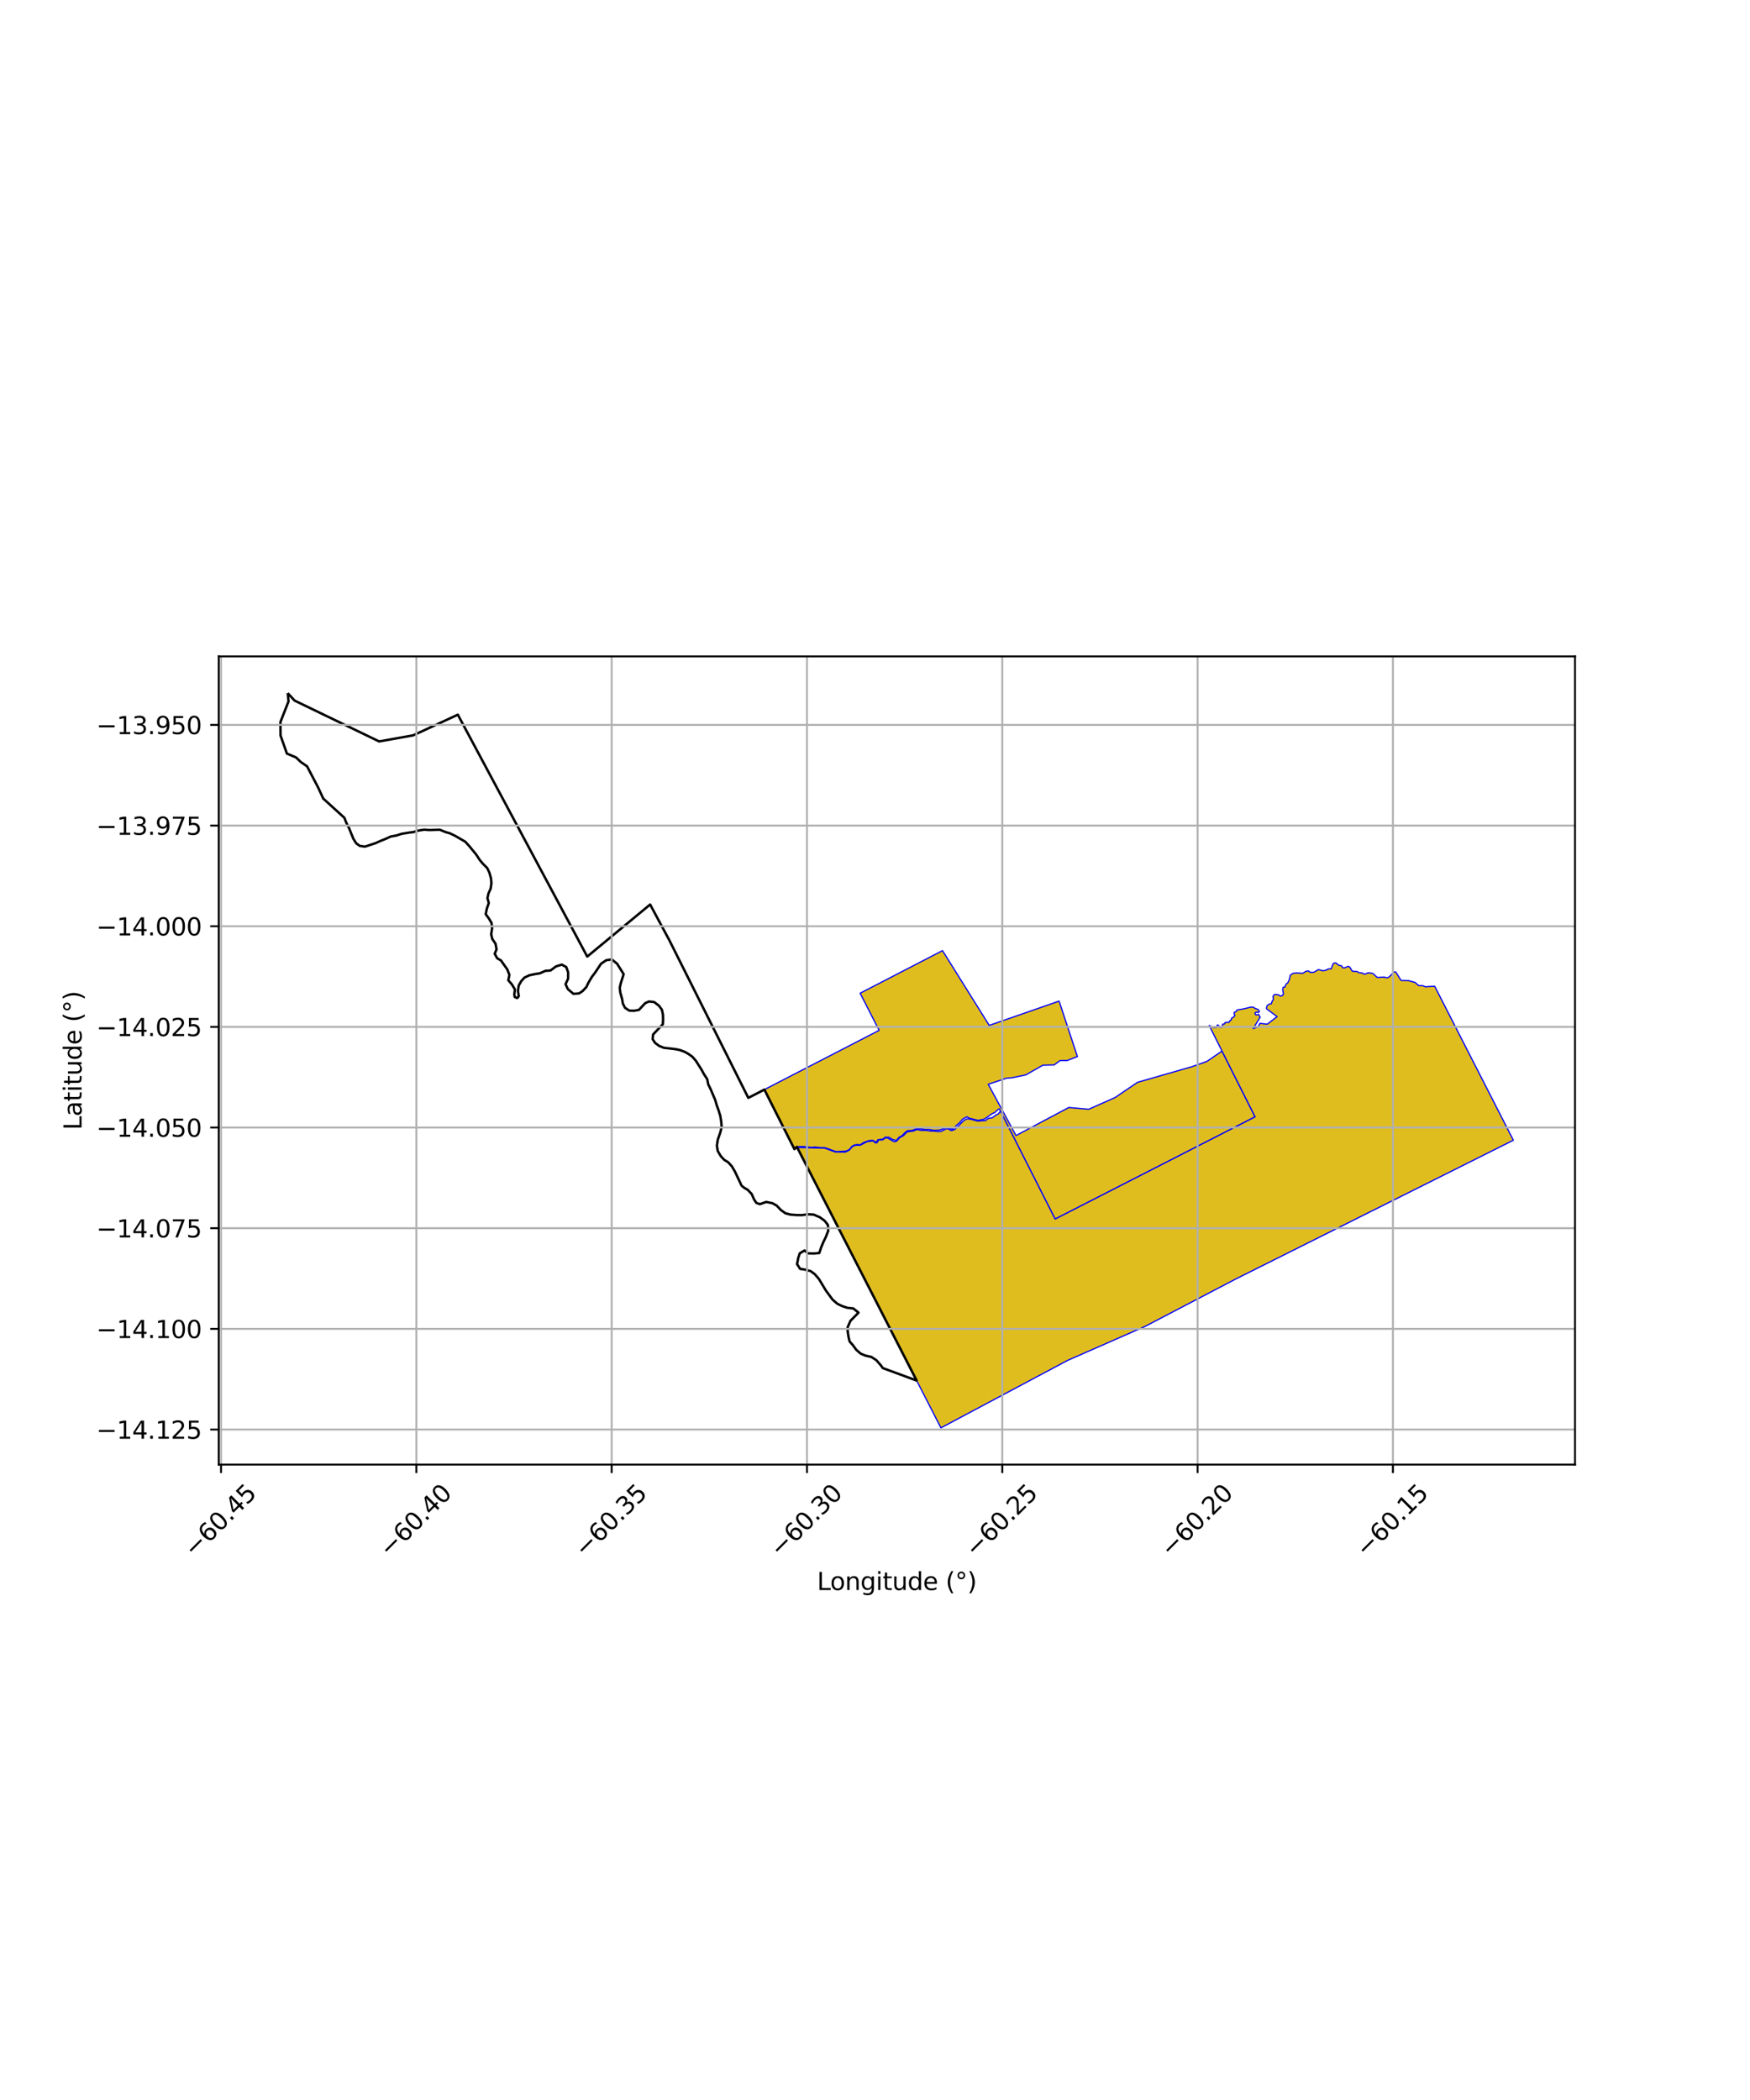 <?xml version="1.0" encoding="utf-8" standalone="no"?>
<!DOCTYPE svg PUBLIC "-//W3C//DTD SVG 1.1//EN"
  "http://www.w3.org/Graphics/SVG/1.1/DTD/svg11.dtd">
<svg xmlns:xlink="http://www.w3.org/1999/xlink" width="720pt" height="864pt" viewBox="0 0 720 864" xmlns="http://www.w3.org/2000/svg" version="1.1">
 <defs>
  <style type="text/css">*{stroke-linejoin: round; stroke-linecap: butt}</style>
 </defs>
 <g id="figure_1">
  <g id="patch_1">
   <path d="M 0 864 
L 720 864 
L 720 0 
L 0 0 
z
" style="fill: #ffffff"/>
  </g>
  <g id="axes_1">
   <g id="patch_2">
    <path d="M 90 602.574 
L 648 602.574 
L 648 270.066 
L 90 270.066 
z
" style="fill: #ffffff"/>
   </g>
   <g id="PatchCollection_1">
    <path d="M 501.569 467.081 
L 470.233 483.102 
L 439.154 498.98 
L 434.107 501.556 
L 417.195 468.198 
L 411.129 456.233 
L 410.692 456.41 
L 409.264 457.749 
L 408.215 458.181 
L 405.002 460.428 
L 402.433 460.971 
L 398.69 460.006 
L 397.87 459.458 
L 396.041 460.43 
L 394.826 461.88 
L 393.703 462.831 
L 392.007 464.65 
L 390.092 464.232 
L 389.047 464.061 
L 386.584 464.949 
L 384.107 465.05 
L 382.415 464.718 
L 380.735 464.727 
L 378.967 464.48 
L 376.807 464.508 
L 375.381 465.029 
L 374.327 465.151 
L 373.532 465.151 
L 372.975 465.478 
L 372.199 466.078 
L 371.24 467.123 
L 370.655 467.506 
L 369.815 467.954 
L 368.848 469.201 
L 367.29 468.86 
L 366.583 468.42 
L 365.529 467.815 
L 364.997 467.976 
L 364.279 467.81 
L 363.865 468.229 
L 363.073 468.672 
L 361.191 468.91 
L 360.537 469.979 
L 359.13 469.175 
L 358.174 469.18 
L 357.174 469.366 
L 356.438 469.664 
L 355.487 469.985 
L 354.571 470.561 
L 353.899 471.011 
L 352.559 470.895 
L 351.54 471.076 
L 350.555 471.6 
L 349.47 472.904 
L 348.228 473.558 
L 347.086 473.667 
L 345.851 473.706 
L 344.659 473.806 
L 343.698 473.737 
L 342.012 473.097 
L 339.396 472.181 
L 337.754 472.162 
L 334.993 471.915 
L 333.921 472.074 
L 330.521 471.702 
L 329.26 471.726 
L 327.824 471.86 
L 326.844 472.793 
L 314.49 448.286 
L 361.695 423.913 
L 353.883 408.633 
L 354.296 408.42 
L 387.773 391.11 
L 406.995 421.876 
L 435.742 411.876 
L 443.274 434.707 
L 439.01 436.348 
L 436.155 436.341 
L 433.693 438.151 
L 429.081 438.245 
L 422.035 442.245 
L 416.526 443.395 
L 414.012 443.627 
L 406.595 446.109 
L 418.017 467.204 
L 439.719 455.659 
L 447.912 456.384 
L 458.766 451.566 
L 467.994 445.3 
L 490.4 438.861 
L 496.526 436.711 
L 502.771 432.44 
L 516.381 459.506 
L 501.569 467.081 
" clip-path="url(#p55c5a8ed38)" style="fill: #e0bd1f; stroke: #0000ff; stroke-width: 0.5"/>
    <path d="M 520.971 414.957 
L 521.373 413.666 
L 522.275 413.101 
L 523.045 412.981 
L 523.46 411.802 
L 523.854 411.34 
L 523.861 410.814 
L 523.727 409.901 
L 524.447 409.102 
L 525.992 409.306 
L 526.742 409.823 
L 527.635 409.618 
L 528.067 408.893 
L 527.715 407.123 
L 527.938 406.206 
L 528.653 406.087 
L 529.161 404.806 
L 529.764 404.508 
L 530.471 402.999 
L 530.855 401.223 
L 531.993 400.452 
L 533.6 400.293 
L 535.93 400.475 
L 537.449 399.559 
L 538.328 399.502 
L 539.204 400.098 
L 540.521 400.034 
L 542.419 398.928 
L 544.312 399.394 
L 545.768 399.132 
L 546.192 398.731 
L 547.726 398.566 
L 548.117 397.443 
L 548.549 396.401 
L 549.464 396.106 
L 550.972 397.226 
L 551.942 397.325 
L 552.396 398.143 
L 553.366 398.162 
L 554.621 397.567 
L 555.301 397.844 
L 556.372 399.588 
L 558.369 399.696 
L 559.001 400.166 
L 560.497 400.32 
L 561.179 400.79 
L 561.955 400.668 
L 562.879 400.241 
L 564.736 400.452 
L 566.655 402.166 
L 569.581 402.009 
L 570.362 402.284 
L 571.279 402.14 
L 572.256 401.236 
L 573.502 399.88 
L 574.269 399.901 
L 576.421 403.369 
L 579.431 403.444 
L 582.184 404.198 
L 583.704 405.511 
L 585.431 405.571 
L 586.456 406.005 
L 588.554 405.848 
L 590.284 405.795 
L 602.494 429.699 
L 622.636 469.125 
L 591.837 484.528 
L 590.549 485.173 
L 560.367 500.261 
L 528.899 515.988 
L 508.631 526.113 
L 497.524 531.919 
L 471.064 545.745 
L 466.167 547.893 
L 439.233 559.715 
L 434.092 562.452 
L 387.122 587.46 
L 351.643 518.312 
L 328.365 472.837 
L 327.987 472.098 
L 339.282 472.388 
L 343.643 473.963 
L 347.796 474.002 
L 349.403 473.233 
L 350.706 471.715 
L 351.986 471.211 
L 353.977 471.165 
L 356.688 469.718 
L 359.134 469.41 
L 360.29 470.253 
L 360.931 470.071 
L 361.458 469.016 
L 363.212 468.978 
L 364.159 468.216 
L 365.026 468.136 
L 367.789 469.694 
L 368.761 469.613 
L 370.163 468.071 
L 371.682 467.267 
L 373.245 465.659 
L 375.674 465.369 
L 376.66 464.99 
L 377.386 464.702 
L 378.745 465.036 
L 381.247 465.059 
L 382.379 465.308 
L 384.267 465.36 
L 385.783 465.548 
L 387.224 465.479 
L 389.382 464.371 
L 390.323 464.552 
L 391.424 465.185 
L 392.826 464.697 
L 396.665 460.908 
L 397.909 460.317 
L 399.196 460.424 
L 402.263 461.244 
L 405.439 461.032 
L 406.628 460.127 
L 408.258 459.881 
L 409.739 458.763 
L 410.752 458.275 
L 411.606 457.172 
L 417.195 468.198 
L 434.107 501.556 
L 439.154 498.98 
L 470.233 483.102 
L 501.569 467.081 
L 516.381 459.506 
L 502.631 432.164 
L 497.495 421.892 
L 499.222 422.774 
L 500.379 422.773 
L 500.745 421.853 
L 501.055 421.679 
L 501.449 422.002 
L 501.978 422.754 
L 502.575 422.642 
L 502.857 422.351 
L 503.002 421.408 
L 503.488 421.335 
L 503.915 421.173 
L 504.039 420.688 
L 504.896 420.56 
L 505.47 420.71 
L 505.778 420.392 
L 506.084 419.866 
L 506.562 419.664 
L 506.649 419.27 
L 506.684 418.93 
L 507.394 418.516 
L 507.96 418.025 
L 508.048 417.789 
L 507.729 417.152 
L 507.88 416.424 
L 508.489 416.273 
L 508.809 415.864 
L 508.871 415.601 
L 509.143 415.481 
L 510.531 415.281 
L 512.321 414.932 
L 514.343 414.411 
L 515.265 414.322 
L 515.644 414.422 
L 516.456 414.909 
L 517.579 415.314 
L 518.067 415.936 
L 518.097 416.262 
L 517.775 416.515 
L 516.838 416.422 
L 516.386 416.728 
L 516.485 417.407 
L 516.838 417.585 
L 517.836 417.338 
L 518.449 418.532 
L 515.598 423.181 
L 517.613 422.528 
L 518.368 421.053 
L 521.384 421.379 
L 525.442 418.275 
L 520.971 414.957 
" clip-path="url(#p55c5a8ed38)" style="fill: #e0bd1f; stroke: #0000ff; stroke-width: 0.5"/>
   </g>
   <g id="PatchCollection_2">
    <path d="M 118.369 285.18 
L 121.225 288.254 
L 155.988 305.049 
L 169.997 302.538 
L 188.364 294.044 
L 241.606 393.561 
L 267.487 372.145 
L 275.373 386.821 
L 307.878 451.699 
L 314.49 448.286 
L 326.844 472.793 
L 327.825 471.859 
L 328.365 472.837 
L 377.137 568.003 
L 363.237 562.88 
L 362.339 561.659 
L 360.536 559.608 
L 358.509 558.286 
L 355.98 557.711 
L 354.082 556.911 
L 352.294 555.344 
L 350.949 553.5 
L 349.555 551.906 
L 349.103 550.028 
L 348.776 547.836 
L 348.757 546.06 
L 349.889 543.436 
L 353.208 540.054 
L 351.061 538.324 
L 348.711 538.09 
L 346.553 537.388 
L 344.541 536.425 
L 342.529 534.695 
L 339.757 530.902 
L 336.898 526.157 
L 335.248 524.268 
L 333.58 523 
L 331.196 522.342 
L 329.199 522.056 
L 327.933 520.088 
L 328.422 517.54 
L 329.046 515.64 
L 331.029 514.479 
L 332.471 515.678 
L 335.031 515.719 
L 337.091 515.515 
L 337.785 513.378 
L 338.705 511.145 
L 339.834 508.783 
L 340.762 506.35 
L 340.63 503.99 
L 339.255 502.232 
L 337.311 500.817 
L 334.732 499.709 
L 332.328 499.6 
L 330.016 499.931 
L 327.571 499.904 
L 325.245 499.719 
L 323.192 499.198 
L 321.311 497.869 
L 319.555 496.02 
L 317.784 495.028 
L 315.226 494.517 
L 312.656 495.421 
L 311.206 494.935 
L 310.241 493.488 
L 309.264 491.247 
L 307.656 489.548 
L 306.166 488.677 
L 305.119 487.827 
L 302.364 482.002 
L 301.113 479.87 
L 299.592 478.187 
L 297.964 477.19 
L 296.567 475.694 
L 295.306 473.568 
L 294.947 471.351 
L 295.332 468.862 
L 296.321 466.024 
L 296.914 463.661 
L 296.717 461.368 
L 296.353 459.154 
L 295.675 456.895 
L 294.912 454.828 
L 294.255 452.558 
L 292.406 448.195 
L 291.389 446.13 
L 290.983 444.038 
L 289.62 441.919 
L 288.572 440.004 
L 286.281 436.409 
L 284.809 434.726 
L 283.348 433.7 
L 281.786 432.786 
L 279.724 432.023 
L 277.692 431.612 
L 273.14 431.095 
L 271.207 430.322 
L 269.539 429.097 
L 268.51 427.538 
L 268.707 425.6 
L 272.703 421.406 
L 272.813 419.577 
L 272.754 417.489 
L 272.333 415.457 
L 271.092 413.756 
L 269.11 412.256 
L 266.979 412.041 
L 265.455 412.724 
L 262.874 415.502 
L 260.867 415.855 
L 258.914 415.804 
L 257.142 414.63 
L 256.261 412.881 
L 255.944 410.987 
L 255.215 408.403 
L 254.971 406.412 
L 255.403 404.53 
L 256.591 400.806 
L 253.888 396.504 
L 251.699 394.721 
L 249.423 395.062 
L 247.281 396.51 
L 244.828 400.181 
L 243.494 401.95 
L 242.126 404.255 
L 241.263 406.078 
L 239.728 407.729 
L 238.278 408.706 
L 235.922 408.895 
L 233.62 406.942 
L 232.689 404.906 
L 233.736 402.658 
L 233.748 400.034 
L 232.954 397.852 
L 231.136 396.874 
L 228.753 397.608 
L 226.479 399.293 
L 224.41 399.427 
L 222.133 400.441 
L 220.121 400.761 
L 217.78 401.265 
L 215.773 402.216 
L 214.427 403.708 
L 213.429 405.458 
L 213.102 407.693 
L 213.447 409.847 
L 212.809 410.641 
L 211.779 410.197 
L 211.587 409.163 
L 211.86 407.104 
L 210.605 405.009 
L 209.139 403.316 
L 209.582 401.099 
L 208.733 398.881 
L 206.098 395.146 
L 204.545 394.251 
L 203.545 392.405 
L 204.296 390.557 
L 203.872 388.282 
L 202.536 386.294 
L 202.086 384.401 
L 202.469 381.954 
L 202.244 379.742 
L 201.167 377.938 
L 199.833 376.109 
L 200.327 373.767 
L 201.104 371.52 
L 200.557 369.526 
L 200.956 367.634 
L 201.87 365.573 
L 202.184 363.395 
L 201.998 361.355 
L 201.341 358.998 
L 200.425 357.104 
L 198.743 355.444 
L 197.346 353.771 
L 195.906 351.556 
L 192.963 347.987 
L 191.421 346.296 
L 187.202 343.858 
L 185.025 342.812 
L 183.334 342.347 
L 180.931 341.367 
L 176.677 341.5 
L 174.56 341.349 
L 172.262 341.692 
L 170.182 342.323 
L 168.055 342.586 
L 165.169 343.076 
L 163.124 343.741 
L 160.687 344.187 
L 158.662 345.139 
L 156.543 345.972 
L 154.482 346.906 
L 150.15 348.328 
L 147.992 348.011 
L 146.552 346.959 
L 145.376 345.082 
L 143.62 340.747 
L 142.47 338.481 
L 141.676 336.453 
L 133.002 328.568 
L 130.902 324.024 
L 126.333 315.28 
L 123.784 313.532 
L 121.796 311.635 
L 118.035 310.039 
L 115.421 302.612 
L 115.364 297.101 
L 118.711 288.57 
L 118.369 285.18 
L 118.369 285.18 
" clip-path="url(#p55c5a8ed38)" style="fill: none; stroke: #000000"/>
   </g>
   <g id="matplotlib.axis_1">
    <g id="xtick_1">
     <g id="line2d_1">
      <path d="M 90.948 602.574 
L 90.948 270.066 
" clip-path="url(#p55c5a8ed38)" style="fill: none; stroke: #b0b0b0; stroke-width: 0.8; stroke-linecap: square"/>
     </g>
     <g id="line2d_2">
      <defs>
       <path id="m6460712ffd" d="M 0 0 
L 0 3.5 
" style="stroke: #000000; stroke-width: 0.8"/>
      </defs>
      <g>
       <use xlink:href="#m6460712ffd" x="90.948" y="602.574" style="stroke: #000000; stroke-width: 0.8"/>
      </g>
     </g>
     <g id="text_1">
      <!-- −60.45 -->
      <g transform="translate(79.815 641.116) rotate(-45) scale(0.1 -0.1)">
       <defs>
        <path id="DejaVuSans-2212" d="M 678 2272 
L 4684 2272 
L 4684 1741 
L 678 1741 
L 678 2272 
z
" transform="scale(0.016)"/>
        <path id="DejaVuSans-36" d="M 2113 2584 
Q 1688 2584 1439 2293 
Q 1191 2003 1191 1497 
Q 1191 994 1439 701 
Q 1688 409 2113 409 
Q 2538 409 2786 701 
Q 3034 994 3034 1497 
Q 3034 2003 2786 2293 
Q 2538 2584 2113 2584 
z
M 3366 4563 
L 3366 3988 
Q 3128 4100 2886 4159 
Q 2644 4219 2406 4219 
Q 1781 4219 1451 3797 
Q 1122 3375 1075 2522 
Q 1259 2794 1537 2939 
Q 1816 3084 2150 3084 
Q 2853 3084 3261 2657 
Q 3669 2231 3669 1497 
Q 3669 778 3244 343 
Q 2819 -91 2113 -91 
Q 1303 -91 875 529 
Q 447 1150 447 2328 
Q 447 3434 972 4092 
Q 1497 4750 2381 4750 
Q 2619 4750 2861 4703 
Q 3103 4656 3366 4563 
z
" transform="scale(0.016)"/>
        <path id="DejaVuSans-30" d="M 2034 4250 
Q 1547 4250 1301 3770 
Q 1056 3291 1056 2328 
Q 1056 1369 1301 889 
Q 1547 409 2034 409 
Q 2525 409 2770 889 
Q 3016 1369 3016 2328 
Q 3016 3291 2770 3770 
Q 2525 4250 2034 4250 
z
M 2034 4750 
Q 2819 4750 3233 4129 
Q 3647 3509 3647 2328 
Q 3647 1150 3233 529 
Q 2819 -91 2034 -91 
Q 1250 -91 836 529 
Q 422 1150 422 2328 
Q 422 3509 836 4129 
Q 1250 4750 2034 4750 
z
" transform="scale(0.016)"/>
        <path id="DejaVuSans-2e" d="M 684 794 
L 1344 794 
L 1344 0 
L 684 0 
L 684 794 
z
" transform="scale(0.016)"/>
        <path id="DejaVuSans-34" d="M 2419 4116 
L 825 1625 
L 2419 1625 
L 2419 4116 
z
M 2253 4666 
L 3047 4666 
L 3047 1625 
L 3713 1625 
L 3713 1100 
L 3047 1100 
L 3047 0 
L 2419 0 
L 2419 1100 
L 313 1100 
L 313 1709 
L 2253 4666 
z
" transform="scale(0.016)"/>
        <path id="DejaVuSans-35" d="M 691 4666 
L 3169 4666 
L 3169 4134 
L 1269 4134 
L 1269 2991 
Q 1406 3038 1543 3061 
Q 1681 3084 1819 3084 
Q 2600 3084 3056 2656 
Q 3513 2228 3513 1497 
Q 3513 744 3044 326 
Q 2575 -91 1722 -91 
Q 1428 -91 1123 -41 
Q 819 9 494 109 
L 494 744 
Q 775 591 1075 516 
Q 1375 441 1709 441 
Q 2250 441 2565 725 
Q 2881 1009 2881 1497 
Q 2881 1984 2565 2268 
Q 2250 2553 1709 2553 
Q 1456 2553 1204 2497 
Q 953 2441 691 2322 
L 691 4666 
z
" transform="scale(0.016)"/>
       </defs>
       <use xlink:href="#DejaVuSans-2212"/>
       <use xlink:href="#DejaVuSans-36" transform="translate(83.789 0)"/>
       <use xlink:href="#DejaVuSans-30" transform="translate(147.412 0)"/>
       <use xlink:href="#DejaVuSans-2e" transform="translate(211.035 0)"/>
       <use xlink:href="#DejaVuSans-34" transform="translate(242.822 0)"/>
       <use xlink:href="#DejaVuSans-35" transform="translate(306.445 0)"/>
      </g>
     </g>
    </g>
    <g id="xtick_2">
     <g id="line2d_3">
      <path d="M 171.305 602.574 
L 171.305 270.066 
" clip-path="url(#p55c5a8ed38)" style="fill: none; stroke: #b0b0b0; stroke-width: 0.8; stroke-linecap: square"/>
     </g>
     <g id="line2d_4">
      <g>
       <use xlink:href="#m6460712ffd" x="171.305" y="602.574" style="stroke: #000000; stroke-width: 0.8"/>
      </g>
     </g>
     <g id="text_2">
      <!-- −60.40 -->
      <g transform="translate(160.172 641.116) rotate(-45) scale(0.1 -0.1)">
       <use xlink:href="#DejaVuSans-2212"/>
       <use xlink:href="#DejaVuSans-36" transform="translate(83.789 0)"/>
       <use xlink:href="#DejaVuSans-30" transform="translate(147.412 0)"/>
       <use xlink:href="#DejaVuSans-2e" transform="translate(211.035 0)"/>
       <use xlink:href="#DejaVuSans-34" transform="translate(242.822 0)"/>
       <use xlink:href="#DejaVuSans-30" transform="translate(306.445 0)"/>
      </g>
     </g>
    </g>
    <g id="xtick_3">
     <g id="line2d_5">
      <path d="M 251.662 602.574 
L 251.662 270.066 
" clip-path="url(#p55c5a8ed38)" style="fill: none; stroke: #b0b0b0; stroke-width: 0.8; stroke-linecap: square"/>
     </g>
     <g id="line2d_6">
      <g>
       <use xlink:href="#m6460712ffd" x="251.662" y="602.574" style="stroke: #000000; stroke-width: 0.8"/>
      </g>
     </g>
     <g id="text_3">
      <!-- −60.35 -->
      <g transform="translate(240.529 641.116) rotate(-45) scale(0.1 -0.1)">
       <defs>
        <path id="DejaVuSans-33" d="M 2597 2516 
Q 3050 2419 3304 2112 
Q 3559 1806 3559 1356 
Q 3559 666 3084 287 
Q 2609 -91 1734 -91 
Q 1441 -91 1130 -33 
Q 819 25 488 141 
L 488 750 
Q 750 597 1062 519 
Q 1375 441 1716 441 
Q 2309 441 2620 675 
Q 2931 909 2931 1356 
Q 2931 1769 2642 2001 
Q 2353 2234 1838 2234 
L 1294 2234 
L 1294 2753 
L 1863 2753 
Q 2328 2753 2575 2939 
Q 2822 3125 2822 3475 
Q 2822 3834 2567 4026 
Q 2313 4219 1838 4219 
Q 1578 4219 1281 4162 
Q 984 4106 628 3988 
L 628 4550 
Q 988 4650 1302 4700 
Q 1616 4750 1894 4750 
Q 2613 4750 3031 4423 
Q 3450 4097 3450 3541 
Q 3450 3153 3228 2886 
Q 3006 2619 2597 2516 
z
" transform="scale(0.016)"/>
       </defs>
       <use xlink:href="#DejaVuSans-2212"/>
       <use xlink:href="#DejaVuSans-36" transform="translate(83.789 0)"/>
       <use xlink:href="#DejaVuSans-30" transform="translate(147.412 0)"/>
       <use xlink:href="#DejaVuSans-2e" transform="translate(211.035 0)"/>
       <use xlink:href="#DejaVuSans-33" transform="translate(242.822 0)"/>
       <use xlink:href="#DejaVuSans-35" transform="translate(306.445 0)"/>
      </g>
     </g>
    </g>
    <g id="xtick_4">
     <g id="line2d_7">
      <path d="M 332.019 602.574 
L 332.019 270.066 
" clip-path="url(#p55c5a8ed38)" style="fill: none; stroke: #b0b0b0; stroke-width: 0.8; stroke-linecap: square"/>
     </g>
     <g id="line2d_8">
      <g>
       <use xlink:href="#m6460712ffd" x="332.019" y="602.574" style="stroke: #000000; stroke-width: 0.8"/>
      </g>
     </g>
     <g id="text_4">
      <!-- −60.30 -->
      <g transform="translate(320.886 641.116) rotate(-45) scale(0.1 -0.1)">
       <use xlink:href="#DejaVuSans-2212"/>
       <use xlink:href="#DejaVuSans-36" transform="translate(83.789 0)"/>
       <use xlink:href="#DejaVuSans-30" transform="translate(147.412 0)"/>
       <use xlink:href="#DejaVuSans-2e" transform="translate(211.035 0)"/>
       <use xlink:href="#DejaVuSans-33" transform="translate(242.822 0)"/>
       <use xlink:href="#DejaVuSans-30" transform="translate(306.445 0)"/>
      </g>
     </g>
    </g>
    <g id="xtick_5">
     <g id="line2d_9">
      <path d="M 412.376 602.574 
L 412.376 270.066 
" clip-path="url(#p55c5a8ed38)" style="fill: none; stroke: #b0b0b0; stroke-width: 0.8; stroke-linecap: square"/>
     </g>
     <g id="line2d_10">
      <g>
       <use xlink:href="#m6460712ffd" x="412.376" y="602.574" style="stroke: #000000; stroke-width: 0.8"/>
      </g>
     </g>
     <g id="text_5">
      <!-- −60.25 -->
      <g transform="translate(401.243 641.116) rotate(-45) scale(0.1 -0.1)">
       <defs>
        <path id="DejaVuSans-32" d="M 1228 531 
L 3431 531 
L 3431 0 
L 469 0 
L 469 531 
Q 828 903 1448 1529 
Q 2069 2156 2228 2338 
Q 2531 2678 2651 2914 
Q 2772 3150 2772 3378 
Q 2772 3750 2511 3984 
Q 2250 4219 1831 4219 
Q 1534 4219 1204 4116 
Q 875 4013 500 3803 
L 500 4441 
Q 881 4594 1212 4672 
Q 1544 4750 1819 4750 
Q 2544 4750 2975 4387 
Q 3406 4025 3406 3419 
Q 3406 3131 3298 2873 
Q 3191 2616 2906 2266 
Q 2828 2175 2409 1742 
Q 1991 1309 1228 531 
z
" transform="scale(0.016)"/>
       </defs>
       <use xlink:href="#DejaVuSans-2212"/>
       <use xlink:href="#DejaVuSans-36" transform="translate(83.789 0)"/>
       <use xlink:href="#DejaVuSans-30" transform="translate(147.412 0)"/>
       <use xlink:href="#DejaVuSans-2e" transform="translate(211.035 0)"/>
       <use xlink:href="#DejaVuSans-32" transform="translate(242.822 0)"/>
       <use xlink:href="#DejaVuSans-35" transform="translate(306.445 0)"/>
      </g>
     </g>
    </g>
    <g id="xtick_6">
     <g id="line2d_11">
      <path d="M 492.733 602.574 
L 492.733 270.066 
" clip-path="url(#p55c5a8ed38)" style="fill: none; stroke: #b0b0b0; stroke-width: 0.8; stroke-linecap: square"/>
     </g>
     <g id="line2d_12">
      <g>
       <use xlink:href="#m6460712ffd" x="492.733" y="602.574" style="stroke: #000000; stroke-width: 0.8"/>
      </g>
     </g>
     <g id="text_6">
      <!-- −60.20 -->
      <g transform="translate(481.6 641.116) rotate(-45) scale(0.1 -0.1)">
       <use xlink:href="#DejaVuSans-2212"/>
       <use xlink:href="#DejaVuSans-36" transform="translate(83.789 0)"/>
       <use xlink:href="#DejaVuSans-30" transform="translate(147.412 0)"/>
       <use xlink:href="#DejaVuSans-2e" transform="translate(211.035 0)"/>
       <use xlink:href="#DejaVuSans-32" transform="translate(242.822 0)"/>
       <use xlink:href="#DejaVuSans-30" transform="translate(306.445 0)"/>
      </g>
     </g>
    </g>
    <g id="xtick_7">
     <g id="line2d_13">
      <path d="M 573.09 602.574 
L 573.09 270.066 
" clip-path="url(#p55c5a8ed38)" style="fill: none; stroke: #b0b0b0; stroke-width: 0.8; stroke-linecap: square"/>
     </g>
     <g id="line2d_14">
      <g>
       <use xlink:href="#m6460712ffd" x="573.09" y="602.574" style="stroke: #000000; stroke-width: 0.8"/>
      </g>
     </g>
     <g id="text_7">
      <!-- −60.15 -->
      <g transform="translate(561.957 641.116) rotate(-45) scale(0.1 -0.1)">
       <defs>
        <path id="DejaVuSans-31" d="M 794 531 
L 1825 531 
L 1825 4091 
L 703 3866 
L 703 4441 
L 1819 4666 
L 2450 4666 
L 2450 531 
L 3481 531 
L 3481 0 
L 794 0 
L 794 531 
z
" transform="scale(0.016)"/>
       </defs>
       <use xlink:href="#DejaVuSans-2212"/>
       <use xlink:href="#DejaVuSans-36" transform="translate(83.789 0)"/>
       <use xlink:href="#DejaVuSans-30" transform="translate(147.412 0)"/>
       <use xlink:href="#DejaVuSans-2e" transform="translate(211.035 0)"/>
       <use xlink:href="#DejaVuSans-31" transform="translate(242.822 0)"/>
       <use xlink:href="#DejaVuSans-35" transform="translate(306.445 0)"/>
      </g>
     </g>
    </g>
    <g id="text_8">
     <!-- Longitude (°) -->
     <g transform="translate(336.14 654.185) scale(0.1 -0.1)">
      <defs>
       <path id="DejaVuSans-4c" d="M 628 4666 
L 1259 4666 
L 1259 531 
L 3531 531 
L 3531 0 
L 628 0 
L 628 4666 
z
" transform="scale(0.016)"/>
       <path id="DejaVuSans-6f" d="M 1959 3097 
Q 1497 3097 1228 2736 
Q 959 2375 959 1747 
Q 959 1119 1226 758 
Q 1494 397 1959 397 
Q 2419 397 2687 759 
Q 2956 1122 2956 1747 
Q 2956 2369 2687 2733 
Q 2419 3097 1959 3097 
z
M 1959 3584 
Q 2709 3584 3137 3096 
Q 3566 2609 3566 1747 
Q 3566 888 3137 398 
Q 2709 -91 1959 -91 
Q 1206 -91 779 398 
Q 353 888 353 1747 
Q 353 2609 779 3096 
Q 1206 3584 1959 3584 
z
" transform="scale(0.016)"/>
       <path id="DejaVuSans-6e" d="M 3513 2113 
L 3513 0 
L 2938 0 
L 2938 2094 
Q 2938 2591 2744 2837 
Q 2550 3084 2163 3084 
Q 1697 3084 1428 2787 
Q 1159 2491 1159 1978 
L 1159 0 
L 581 0 
L 581 3500 
L 1159 3500 
L 1159 2956 
Q 1366 3272 1645 3428 
Q 1925 3584 2291 3584 
Q 2894 3584 3203 3211 
Q 3513 2838 3513 2113 
z
" transform="scale(0.016)"/>
       <path id="DejaVuSans-67" d="M 2906 1791 
Q 2906 2416 2648 2759 
Q 2391 3103 1925 3103 
Q 1463 3103 1205 2759 
Q 947 2416 947 1791 
Q 947 1169 1205 825 
Q 1463 481 1925 481 
Q 2391 481 2648 825 
Q 2906 1169 2906 1791 
z
M 3481 434 
Q 3481 -459 3084 -895 
Q 2688 -1331 1869 -1331 
Q 1566 -1331 1297 -1286 
Q 1028 -1241 775 -1147 
L 775 -588 
Q 1028 -725 1275 -790 
Q 1522 -856 1778 -856 
Q 2344 -856 2625 -561 
Q 2906 -266 2906 331 
L 2906 616 
Q 2728 306 2450 153 
Q 2172 0 1784 0 
Q 1141 0 747 490 
Q 353 981 353 1791 
Q 353 2603 747 3093 
Q 1141 3584 1784 3584 
Q 2172 3584 2450 3431 
Q 2728 3278 2906 2969 
L 2906 3500 
L 3481 3500 
L 3481 434 
z
" transform="scale(0.016)"/>
       <path id="DejaVuSans-69" d="M 603 3500 
L 1178 3500 
L 1178 0 
L 603 0 
L 603 3500 
z
M 603 4863 
L 1178 4863 
L 1178 4134 
L 603 4134 
L 603 4863 
z
" transform="scale(0.016)"/>
       <path id="DejaVuSans-74" d="M 1172 4494 
L 1172 3500 
L 2356 3500 
L 2356 3053 
L 1172 3053 
L 1172 1153 
Q 1172 725 1289 603 
Q 1406 481 1766 481 
L 2356 481 
L 2356 0 
L 1766 0 
Q 1100 0 847 248 
Q 594 497 594 1153 
L 594 3053 
L 172 3053 
L 172 3500 
L 594 3500 
L 594 4494 
L 1172 4494 
z
" transform="scale(0.016)"/>
       <path id="DejaVuSans-75" d="M 544 1381 
L 544 3500 
L 1119 3500 
L 1119 1403 
Q 1119 906 1312 657 
Q 1506 409 1894 409 
Q 2359 409 2629 706 
Q 2900 1003 2900 1516 
L 2900 3500 
L 3475 3500 
L 3475 0 
L 2900 0 
L 2900 538 
Q 2691 219 2414 64 
Q 2138 -91 1772 -91 
Q 1169 -91 856 284 
Q 544 659 544 1381 
z
M 1991 3584 
L 1991 3584 
z
" transform="scale(0.016)"/>
       <path id="DejaVuSans-64" d="M 2906 2969 
L 2906 4863 
L 3481 4863 
L 3481 0 
L 2906 0 
L 2906 525 
Q 2725 213 2448 61 
Q 2172 -91 1784 -91 
Q 1150 -91 751 415 
Q 353 922 353 1747 
Q 353 2572 751 3078 
Q 1150 3584 1784 3584 
Q 2172 3584 2448 3432 
Q 2725 3281 2906 2969 
z
M 947 1747 
Q 947 1113 1208 752 
Q 1469 391 1925 391 
Q 2381 391 2643 752 
Q 2906 1113 2906 1747 
Q 2906 2381 2643 2742 
Q 2381 3103 1925 3103 
Q 1469 3103 1208 2742 
Q 947 2381 947 1747 
z
" transform="scale(0.016)"/>
       <path id="DejaVuSans-65" d="M 3597 1894 
L 3597 1613 
L 953 1613 
Q 991 1019 1311 708 
Q 1631 397 2203 397 
Q 2534 397 2845 478 
Q 3156 559 3463 722 
L 3463 178 
Q 3153 47 2828 -22 
Q 2503 -91 2169 -91 
Q 1331 -91 842 396 
Q 353 884 353 1716 
Q 353 2575 817 3079 
Q 1281 3584 2069 3584 
Q 2775 3584 3186 3129 
Q 3597 2675 3597 1894 
z
M 3022 2063 
Q 3016 2534 2758 2815 
Q 2500 3097 2075 3097 
Q 1594 3097 1305 2825 
Q 1016 2553 972 2059 
L 3022 2063 
z
" transform="scale(0.016)"/>
       <path id="DejaVuSans-20" transform="scale(0.016)"/>
       <path id="DejaVuSans-28" d="M 1984 4856 
Q 1566 4138 1362 3434 
Q 1159 2731 1159 2009 
Q 1159 1288 1364 580 
Q 1569 -128 1984 -844 
L 1484 -844 
Q 1016 -109 783 600 
Q 550 1309 550 2009 
Q 550 2706 781 3412 
Q 1013 4119 1484 4856 
L 1984 4856 
z
" transform="scale(0.016)"/>
       <path id="DejaVuSans-b0" d="M 1600 4347 
Q 1350 4347 1178 4173 
Q 1006 4000 1006 3750 
Q 1006 3503 1178 3333 
Q 1350 3163 1600 3163 
Q 1850 3163 2022 3333 
Q 2194 3503 2194 3750 
Q 2194 3997 2020 4172 
Q 1847 4347 1600 4347 
z
M 1600 4750 
Q 1800 4750 1984 4673 
Q 2169 4597 2303 4453 
Q 2447 4313 2519 4134 
Q 2591 3956 2591 3750 
Q 2591 3338 2302 3052 
Q 2013 2766 1594 2766 
Q 1172 2766 890 3047 
Q 609 3328 609 3750 
Q 609 4169 896 4459 
Q 1184 4750 1600 4750 
z
" transform="scale(0.016)"/>
       <path id="DejaVuSans-29" d="M 513 4856 
L 1013 4856 
Q 1481 4119 1714 3412 
Q 1947 2706 1947 2009 
Q 1947 1309 1714 600 
Q 1481 -109 1013 -844 
L 513 -844 
Q 928 -128 1133 580 
Q 1338 1288 1338 2009 
Q 1338 2731 1133 3434 
Q 928 4138 513 4856 
z
" transform="scale(0.016)"/>
      </defs>
      <use xlink:href="#DejaVuSans-4c"/>
      <use xlink:href="#DejaVuSans-6f" transform="translate(53.963 0)"/>
      <use xlink:href="#DejaVuSans-6e" transform="translate(115.145 0)"/>
      <use xlink:href="#DejaVuSans-67" transform="translate(178.523 0)"/>
      <use xlink:href="#DejaVuSans-69" transform="translate(242 0)"/>
      <use xlink:href="#DejaVuSans-74" transform="translate(269.783 0)"/>
      <use xlink:href="#DejaVuSans-75" transform="translate(308.992 0)"/>
      <use xlink:href="#DejaVuSans-64" transform="translate(372.371 0)"/>
      <use xlink:href="#DejaVuSans-65" transform="translate(435.848 0)"/>
      <use xlink:href="#DejaVuSans-20" transform="translate(497.371 0)"/>
      <use xlink:href="#DejaVuSans-28" transform="translate(529.158 0)"/>
      <use xlink:href="#DejaVuSans-b0" transform="translate(568.172 0)"/>
      <use xlink:href="#DejaVuSans-29" transform="translate(618.172 0)"/>
     </g>
    </g>
   </g>
   <g id="matplotlib.axis_2">
    <g id="ytick_1">
     <g id="line2d_15">
      <path d="M 90 588.142 
L 648 588.142 
" clip-path="url(#p55c5a8ed38)" style="fill: none; stroke: #b0b0b0; stroke-width: 0.8; stroke-linecap: square"/>
     </g>
     <g id="line2d_16">
      <defs>
       <path id="mfe27b2e5d4" d="M 0 0 
L -3.5 0 
" style="stroke: #000000; stroke-width: 0.8"/>
      </defs>
      <g>
       <use xlink:href="#mfe27b2e5d4" x="90" y="588.142" style="stroke: #000000; stroke-width: 0.8"/>
      </g>
     </g>
     <g id="text_9">
      <!-- −14.125 -->
      <g transform="translate(39.63 591.942) scale(0.1 -0.1)">
       <use xlink:href="#DejaVuSans-2212"/>
       <use xlink:href="#DejaVuSans-31" transform="translate(83.789 0)"/>
       <use xlink:href="#DejaVuSans-34" transform="translate(147.412 0)"/>
       <use xlink:href="#DejaVuSans-2e" transform="translate(211.035 0)"/>
       <use xlink:href="#DejaVuSans-31" transform="translate(242.822 0)"/>
       <use xlink:href="#DejaVuSans-32" transform="translate(306.445 0)"/>
       <use xlink:href="#DejaVuSans-35" transform="translate(370.068 0)"/>
      </g>
     </g>
    </g>
    <g id="ytick_2">
     <g id="line2d_17">
      <path d="M 90 546.729 
L 648 546.729 
" clip-path="url(#p55c5a8ed38)" style="fill: none; stroke: #b0b0b0; stroke-width: 0.8; stroke-linecap: square"/>
     </g>
     <g id="line2d_18">
      <g>
       <use xlink:href="#mfe27b2e5d4" x="90" y="546.729" style="stroke: #000000; stroke-width: 0.8"/>
      </g>
     </g>
     <g id="text_10">
      <!-- −14.100 -->
      <g transform="translate(39.63 550.528) scale(0.1 -0.1)">
       <use xlink:href="#DejaVuSans-2212"/>
       <use xlink:href="#DejaVuSans-31" transform="translate(83.789 0)"/>
       <use xlink:href="#DejaVuSans-34" transform="translate(147.412 0)"/>
       <use xlink:href="#DejaVuSans-2e" transform="translate(211.035 0)"/>
       <use xlink:href="#DejaVuSans-31" transform="translate(242.822 0)"/>
       <use xlink:href="#DejaVuSans-30" transform="translate(306.445 0)"/>
       <use xlink:href="#DejaVuSans-30" transform="translate(370.068 0)"/>
      </g>
     </g>
    </g>
    <g id="ytick_3">
     <g id="line2d_19">
      <path d="M 90 505.315 
L 648 505.315 
" clip-path="url(#p55c5a8ed38)" style="fill: none; stroke: #b0b0b0; stroke-width: 0.8; stroke-linecap: square"/>
     </g>
     <g id="line2d_20">
      <g>
       <use xlink:href="#mfe27b2e5d4" x="90" y="505.315" style="stroke: #000000; stroke-width: 0.8"/>
      </g>
     </g>
     <g id="text_11">
      <!-- −14.075 -->
      <g transform="translate(39.63 509.115) scale(0.1 -0.1)">
       <defs>
        <path id="DejaVuSans-37" d="M 525 4666 
L 3525 4666 
L 3525 4397 
L 1831 0 
L 1172 0 
L 2766 4134 
L 525 4134 
L 525 4666 
z
" transform="scale(0.016)"/>
       </defs>
       <use xlink:href="#DejaVuSans-2212"/>
       <use xlink:href="#DejaVuSans-31" transform="translate(83.789 0)"/>
       <use xlink:href="#DejaVuSans-34" transform="translate(147.412 0)"/>
       <use xlink:href="#DejaVuSans-2e" transform="translate(211.035 0)"/>
       <use xlink:href="#DejaVuSans-30" transform="translate(242.822 0)"/>
       <use xlink:href="#DejaVuSans-37" transform="translate(306.445 0)"/>
       <use xlink:href="#DejaVuSans-35" transform="translate(370.068 0)"/>
      </g>
     </g>
    </g>
    <g id="ytick_4">
     <g id="line2d_21">
      <path d="M 90 463.902 
L 648 463.902 
" clip-path="url(#p55c5a8ed38)" style="fill: none; stroke: #b0b0b0; stroke-width: 0.8; stroke-linecap: square"/>
     </g>
     <g id="line2d_22">
      <g>
       <use xlink:href="#mfe27b2e5d4" x="90" y="463.902" style="stroke: #000000; stroke-width: 0.8"/>
      </g>
     </g>
     <g id="text_12">
      <!-- −14.050 -->
      <g transform="translate(39.63 467.701) scale(0.1 -0.1)">
       <use xlink:href="#DejaVuSans-2212"/>
       <use xlink:href="#DejaVuSans-31" transform="translate(83.789 0)"/>
       <use xlink:href="#DejaVuSans-34" transform="translate(147.412 0)"/>
       <use xlink:href="#DejaVuSans-2e" transform="translate(211.035 0)"/>
       <use xlink:href="#DejaVuSans-30" transform="translate(242.822 0)"/>
       <use xlink:href="#DejaVuSans-35" transform="translate(306.445 0)"/>
       <use xlink:href="#DejaVuSans-30" transform="translate(370.068 0)"/>
      </g>
     </g>
    </g>
    <g id="ytick_5">
     <g id="line2d_23">
      <path d="M 90 422.489 
L 648 422.489 
" clip-path="url(#p55c5a8ed38)" style="fill: none; stroke: #b0b0b0; stroke-width: 0.8; stroke-linecap: square"/>
     </g>
     <g id="line2d_24">
      <g>
       <use xlink:href="#mfe27b2e5d4" x="90" y="422.489" style="stroke: #000000; stroke-width: 0.8"/>
      </g>
     </g>
     <g id="text_13">
      <!-- −14.025 -->
      <g transform="translate(39.63 426.288) scale(0.1 -0.1)">
       <use xlink:href="#DejaVuSans-2212"/>
       <use xlink:href="#DejaVuSans-31" transform="translate(83.789 0)"/>
       <use xlink:href="#DejaVuSans-34" transform="translate(147.412 0)"/>
       <use xlink:href="#DejaVuSans-2e" transform="translate(211.035 0)"/>
       <use xlink:href="#DejaVuSans-30" transform="translate(242.822 0)"/>
       <use xlink:href="#DejaVuSans-32" transform="translate(306.445 0)"/>
       <use xlink:href="#DejaVuSans-35" transform="translate(370.068 0)"/>
      </g>
     </g>
    </g>
    <g id="ytick_6">
     <g id="line2d_25">
      <path d="M 90 381.075 
L 648 381.075 
" clip-path="url(#p55c5a8ed38)" style="fill: none; stroke: #b0b0b0; stroke-width: 0.8; stroke-linecap: square"/>
     </g>
     <g id="line2d_26">
      <g>
       <use xlink:href="#mfe27b2e5d4" x="90" y="381.075" style="stroke: #000000; stroke-width: 0.8"/>
      </g>
     </g>
     <g id="text_14">
      <!-- −14.000 -->
      <g transform="translate(39.63 384.874) scale(0.1 -0.1)">
       <use xlink:href="#DejaVuSans-2212"/>
       <use xlink:href="#DejaVuSans-31" transform="translate(83.789 0)"/>
       <use xlink:href="#DejaVuSans-34" transform="translate(147.412 0)"/>
       <use xlink:href="#DejaVuSans-2e" transform="translate(211.035 0)"/>
       <use xlink:href="#DejaVuSans-30" transform="translate(242.822 0)"/>
       <use xlink:href="#DejaVuSans-30" transform="translate(306.445 0)"/>
       <use xlink:href="#DejaVuSans-30" transform="translate(370.068 0)"/>
      </g>
     </g>
    </g>
    <g id="ytick_7">
     <g id="line2d_27">
      <path d="M 90 339.662 
L 648 339.662 
" clip-path="url(#p55c5a8ed38)" style="fill: none; stroke: #b0b0b0; stroke-width: 0.8; stroke-linecap: square"/>
     </g>
     <g id="line2d_28">
      <g>
       <use xlink:href="#mfe27b2e5d4" x="90" y="339.662" style="stroke: #000000; stroke-width: 0.8"/>
      </g>
     </g>
     <g id="text_15">
      <!-- −13.975 -->
      <g transform="translate(39.63 343.461) scale(0.1 -0.1)">
       <defs>
        <path id="DejaVuSans-39" d="M 703 97 
L 703 672 
Q 941 559 1184 500 
Q 1428 441 1663 441 
Q 2288 441 2617 861 
Q 2947 1281 2994 2138 
Q 2813 1869 2534 1725 
Q 2256 1581 1919 1581 
Q 1219 1581 811 2004 
Q 403 2428 403 3163 
Q 403 3881 828 4315 
Q 1253 4750 1959 4750 
Q 2769 4750 3195 4129 
Q 3622 3509 3622 2328 
Q 3622 1225 3098 567 
Q 2575 -91 1691 -91 
Q 1453 -91 1209 -44 
Q 966 3 703 97 
z
M 1959 2075 
Q 2384 2075 2632 2365 
Q 2881 2656 2881 3163 
Q 2881 3666 2632 3958 
Q 2384 4250 1959 4250 
Q 1534 4250 1286 3958 
Q 1038 3666 1038 3163 
Q 1038 2656 1286 2365 
Q 1534 2075 1959 2075 
z
" transform="scale(0.016)"/>
       </defs>
       <use xlink:href="#DejaVuSans-2212"/>
       <use xlink:href="#DejaVuSans-31" transform="translate(83.789 0)"/>
       <use xlink:href="#DejaVuSans-33" transform="translate(147.412 0)"/>
       <use xlink:href="#DejaVuSans-2e" transform="translate(211.035 0)"/>
       <use xlink:href="#DejaVuSans-39" transform="translate(242.822 0)"/>
       <use xlink:href="#DejaVuSans-37" transform="translate(306.445 0)"/>
       <use xlink:href="#DejaVuSans-35" transform="translate(370.068 0)"/>
      </g>
     </g>
    </g>
    <g id="ytick_8">
     <g id="line2d_29">
      <path d="M 90 298.248 
L 648 298.248 
" clip-path="url(#p55c5a8ed38)" style="fill: none; stroke: #b0b0b0; stroke-width: 0.8; stroke-linecap: square"/>
     </g>
     <g id="line2d_30">
      <g>
       <use xlink:href="#mfe27b2e5d4" x="90" y="298.248" style="stroke: #000000; stroke-width: 0.8"/>
      </g>
     </g>
     <g id="text_16">
      <!-- −13.950 -->
      <g transform="translate(39.63 302.048) scale(0.1 -0.1)">
       <use xlink:href="#DejaVuSans-2212"/>
       <use xlink:href="#DejaVuSans-31" transform="translate(83.789 0)"/>
       <use xlink:href="#DejaVuSans-33" transform="translate(147.412 0)"/>
       <use xlink:href="#DejaVuSans-2e" transform="translate(211.035 0)"/>
       <use xlink:href="#DejaVuSans-39" transform="translate(242.822 0)"/>
       <use xlink:href="#DejaVuSans-35" transform="translate(306.445 0)"/>
       <use xlink:href="#DejaVuSans-30" transform="translate(370.068 0)"/>
      </g>
     </g>
    </g>
    <g id="text_17">
     <!-- Latitude (°) -->
     <g transform="translate(33.55 464.89) rotate(-90) scale(0.1 -0.1)">
      <defs>
       <path id="DejaVuSans-61" d="M 2194 1759 
Q 1497 1759 1228 1600 
Q 959 1441 959 1056 
Q 959 750 1161 570 
Q 1363 391 1709 391 
Q 2188 391 2477 730 
Q 2766 1069 2766 1631 
L 2766 1759 
L 2194 1759 
z
M 3341 1997 
L 3341 0 
L 2766 0 
L 2766 531 
Q 2569 213 2275 61 
Q 1981 -91 1556 -91 
Q 1019 -91 701 211 
Q 384 513 384 1019 
Q 384 1609 779 1909 
Q 1175 2209 1959 2209 
L 2766 2209 
L 2766 2266 
Q 2766 2663 2505 2880 
Q 2244 3097 1772 3097 
Q 1472 3097 1187 3025 
Q 903 2953 641 2809 
L 641 3341 
Q 956 3463 1253 3523 
Q 1550 3584 1831 3584 
Q 2591 3584 2966 3190 
Q 3341 2797 3341 1997 
z
" transform="scale(0.016)"/>
      </defs>
      <use xlink:href="#DejaVuSans-4c"/>
      <use xlink:href="#DejaVuSans-61" transform="translate(55.713 0)"/>
      <use xlink:href="#DejaVuSans-74" transform="translate(116.992 0)"/>
      <use xlink:href="#DejaVuSans-69" transform="translate(156.201 0)"/>
      <use xlink:href="#DejaVuSans-74" transform="translate(183.984 0)"/>
      <use xlink:href="#DejaVuSans-75" transform="translate(223.193 0)"/>
      <use xlink:href="#DejaVuSans-64" transform="translate(286.572 0)"/>
      <use xlink:href="#DejaVuSans-65" transform="translate(350.049 0)"/>
      <use xlink:href="#DejaVuSans-20" transform="translate(411.572 0)"/>
      <use xlink:href="#DejaVuSans-28" transform="translate(443.359 0)"/>
      <use xlink:href="#DejaVuSans-b0" transform="translate(482.373 0)"/>
      <use xlink:href="#DejaVuSans-29" transform="translate(532.373 0)"/>
     </g>
    </g>
   </g>
   <g id="patch_3">
    <path d="M 90 602.574 
L 90 270.066 
" style="fill: none; stroke: #000000; stroke-width: 0.8; stroke-linejoin: miter; stroke-linecap: square"/>
   </g>
   <g id="patch_4">
    <path d="M 648 602.574 
L 648 270.066 
" style="fill: none; stroke: #000000; stroke-width: 0.8; stroke-linejoin: miter; stroke-linecap: square"/>
   </g>
   <g id="patch_5">
    <path d="M 90 602.574 
L 648 602.574 
" style="fill: none; stroke: #000000; stroke-width: 0.8; stroke-linejoin: miter; stroke-linecap: square"/>
   </g>
   <g id="patch_6">
    <path d="M 90 270.066 
L 648 270.066 
" style="fill: none; stroke: #000000; stroke-width: 0.8; stroke-linejoin: miter; stroke-linecap: square"/>
   </g>
  </g>
 </g>
 <defs>
  <clipPath id="p55c5a8ed38">
   <rect x="90" y="270.066" width="558" height="332.509"/>
  </clipPath>
 </defs>
</svg>
